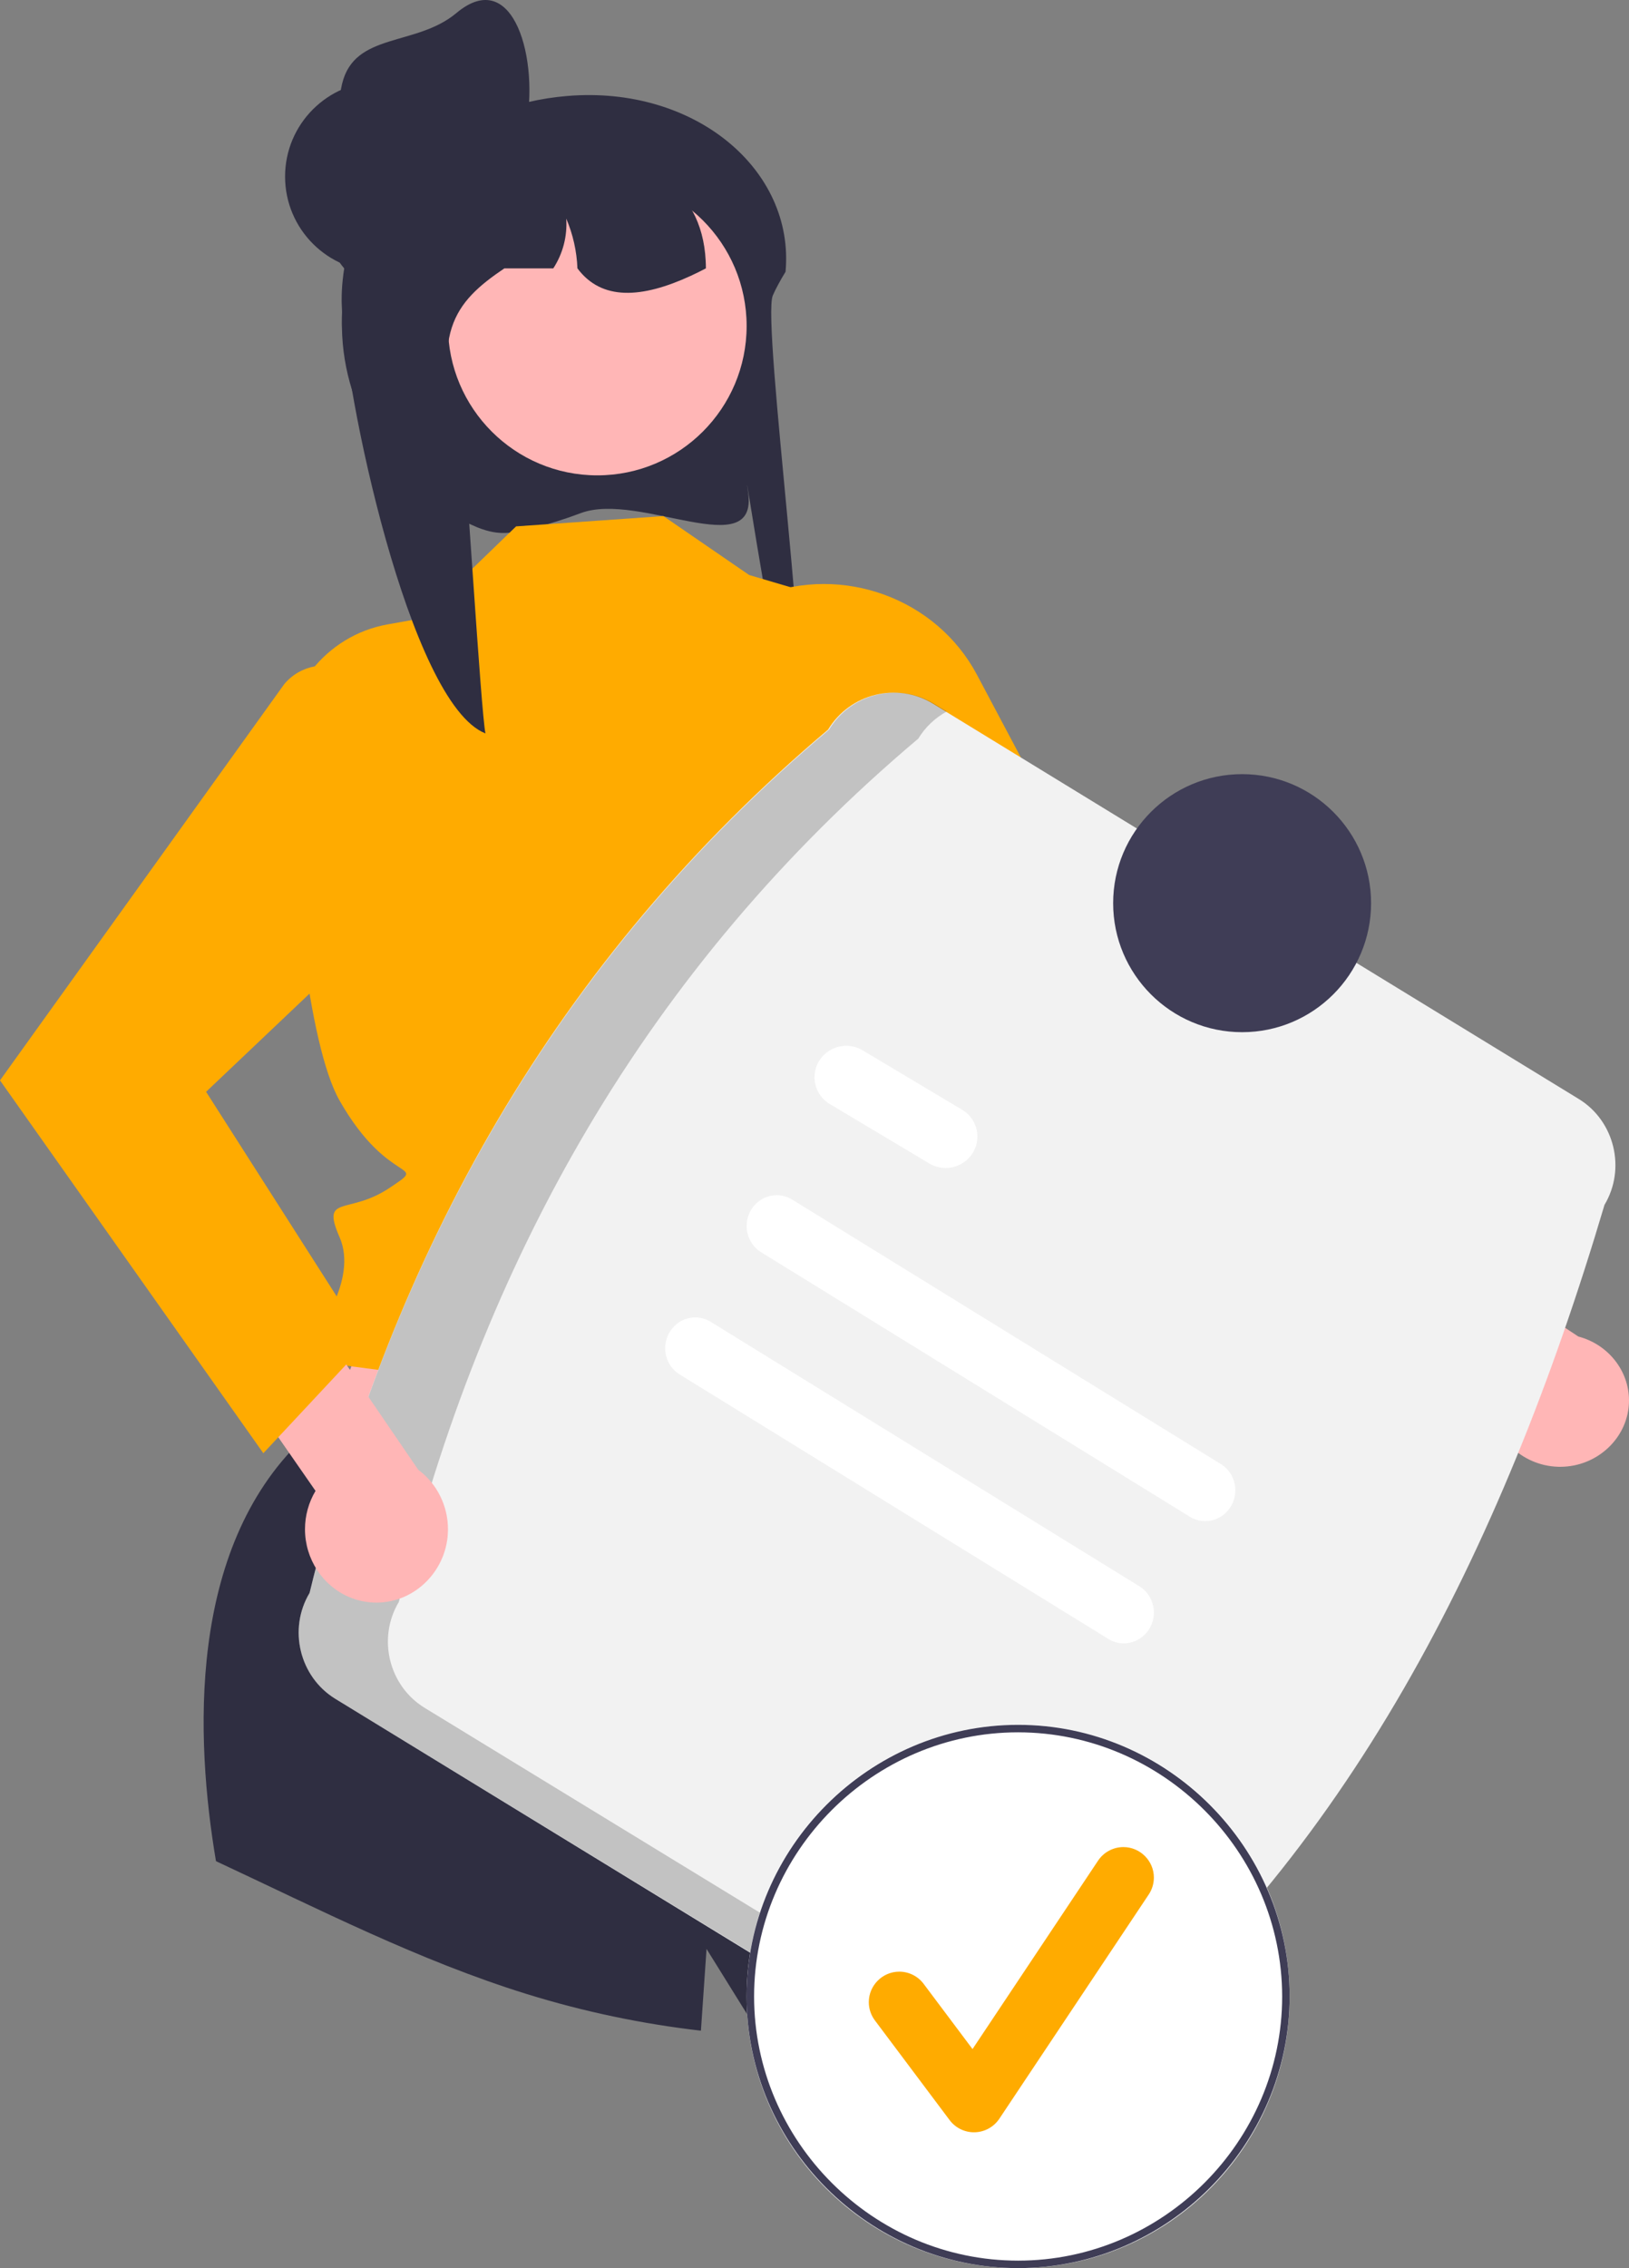 <?xml version="1.0" encoding="UTF-8"?>
<svg width="120px" height="167px" viewBox="0 0 120 167" version="1.1" xmlns="http://www.w3.org/2000/svg" xmlns:xlink="http://www.w3.org/1999/xlink">
    <rect x="0" y="0" width="120" height="167" fill="#808080" stroke="none"/>
    <title>Group 40</title>
    <g id="Page-1" stroke="none" stroke-width="1" fill="none" fill-rule="evenodd">
        <g id="Home-v1.2" transform="translate(-750, -1766)">
            <g id="services" transform="translate(-1127, 867)">
                <g id="service1-copy-5" transform="translate(1842, 842)">
                    <g id="Group-8" transform="translate(0, 33)">
                        <g id="Group-40" transform="translate(35, 24)">
                            <path d="M42.803,37.773 C41.645,38.212 40.462,38.585 39.26,38.889 C37.673,39.275 36.777,39.453 35.245,38.861 C35.192,38.84 35.14,38.82 35.092,38.799 C29.17,36.29 25.275,30.505 25.188,24.091 C25.18,23.984 25.18,23.87 25.18,23.76 C25.179,23.227 25.204,22.694 25.257,22.163 C25.324,21.441 25.44,20.724 25.604,20.017 L25.588,20.014 C24.348,18.75 23.871,17.018 24.029,15.278 C24.249,12.89 25.558,10.73 27.576,9.425 C29.139,8.446 30.901,7.826 32.734,7.611 C33.226,7.554 33.721,7.525 34.216,7.525 L38.871,7.525 C39.832,7.3 40.809,7.147 41.793,7.066 L41.801,7.066 C51.169,6.291 58.556,12.482 57.867,20.014 C57.862,20.022 57.855,20.031 57.85,20.039 C57.65,20.363 57.474,20.67 57.319,20.963 C57.168,21.237 57.041,21.5 56.931,21.749 C56.076,23.674 60.139,53.544 58.681,53.998 C57.852,54.255 54.509,32.028 55.109,36.254 C55.864,41.557 47.119,36.182 42.803,37.773 Z" id="Fill-2" fill="#2F2E41"></path>
                            <polygon id="Fill-3" fill="#FFB6B6" points="57.262 90.875 70 118 21 113.039 31.229 87"></polygon>
                            <path d="M83,146.307 C74.315,149.174 65.162,150.39 56.022,149.891 L52.047,143.498 C52.047,143.498 51.881,145.879 51.633,149.519 C47.282,149.018 42.987,148.116 38.806,146.821 C30.877,144.362 23.444,140.551 15.91,137.037 C14.384,128.014 13.811,114.1 22.248,106 L67.66,114.254 C67.66,114.254 74.947,119.659 72.997,121.595 C71.048,123.529 70.746,123.229 72.027,124.5 C73.308,125.77 76.075,127.468 76.103,128.579 C76.114,129.013 79.22,136.878 83,146.307 Z" id="Fill-4" fill="#2F2E41"></path>
                            <path d="M48.869,38 L38.019,38.757 L31.006,45.536 L28.549,45.975 C24.002,46.786 20.744,50.918 21.016,55.531 C21.521,64.093 22.652,76.886 25.016,81.037 C28.682,87.473 31.71,85.454 28.682,87.473 C25.654,89.492 23.621,87.906 25.016,91.097 C26.411,94.288 23.131,98.382 23.131,98.382 L21.825,99.688 L23.21,100.256 L67.341,106 C67.341,106 63.525,88.838 65.911,84.622 C68.298,80.406 74.084,67.661 68.92,62.675 L63.871,44.9 L55.186,42.338 L48.869,38 Z" id="Fill-5" fill="#FFAB00"></path>
                            <path d="M114.777,107.998 C112.054,107.915 109.861,105.735 109.861,103.111 C109.861,102.797 109.892,102.485 109.954,102.177 L89,88.511 L91.5,82 L116.264,98.407 C118.463,98.984 120,100.922 120,103.117 C120,105.796 117.711,108 114.93,108 C114.879,108 114.828,107.999 114.777,107.998 Z" id="Fill-6" fill="#FFB6B6"></path>
                            <path d="M56.061,43.868 L53,45.058 L69.327,76.374 L103.128,99 L108,90.913 L82.271,69.088 L71.97,49.687 C68.983,44.061 62.069,41.531 56.061,43.868 Z" id="Fill-7" fill="#FFAB00"></path>
                            <path d="M44,13 C50.071,13 55,17.929 55,24 C55,30.071 50.071,35 44,35 C37.929,35 33,30.071 33,24 C33,17.929 37.929,13 44,13 Z" id="Fill-8" fill="#FFB6B6"></path>
                            <path d="M52,19.759 C51.82,19.856 51.642,19.946 51.461,20.035 C51.273,20.126 51.085,20.218 50.895,20.305 C47.275,21.974 44.325,22.16 42.536,19.759 C42.487,18.497 42.208,17.254 41.712,16.095 C41.8,17.39 41.464,18.679 40.758,19.759 L37.155,19.759 C33.444,22.265 31.539,24.566 34.115,32.79 C34.283,33.33 35.433,52.524 35.761,54 C30.144,51.808 25.298,28.539 25.175,22.407 C25.168,22.308 25.168,22.203 25.168,22.101 C25.166,21.61 25.192,21.119 25.243,20.631 C25.309,19.964 25.423,19.303 25.584,18.654 L25.569,18.651 C24.411,17.525 23.842,15.905 24.038,14.288 C24.98,13.033 26.146,11.97 27.475,11.153 C28.684,10.558 29.944,10.077 31.239,9.716 C31.271,9.709 31.299,9.701 31.331,9.693 C31.728,9.583 32.133,9.484 32.539,9.398 C33.376,9.219 34.221,9.089 35.072,9.008 C35.135,9.005 35.195,9 35.25,9 C35.591,9 35.925,9.094 36.218,9.27 C36.22,9.27 36.22,9.273 36.225,9.273 C36.796,9.62 37.149,10.247 37.155,10.924 L41.168,10.924 C41.316,10.924 41.464,10.929 41.612,10.937 C47.202,11.163 51.694,13.595 51.983,19.183 C51.995,19.377 52,19.566 52,19.759 Z" id="Fill-9" fill="#2F2E41"></path>
                            <path d="M28,6 C31.863,6 35,9.137 35,13 C35,16.863 31.863,20 28,20 C24.137,20 21,16.863 21,13 C21,9.137 24.137,6 28,6 Z" id="Fill-10" fill="#2F2E41"></path>
                            <path d="M38.713,9.579 C37.922,13.429 34.022,15.731 30.291,14.789 C26.584,13.854 24.287,9.962 25.201,6.168 C26.121,2.349 30.649,3.45 33.623,0.958 C37.829,-2.567 39.779,4.388 38.713,9.579 Z" id="Fill-11" fill="#2F2E41"></path>
                            <path d="M22.805,117.287 C28.903,92.191 40.988,70.622 61.001,53.722 C62.603,51.063 66.087,50.201 68.726,51.812 L116.302,80.919 C118.938,82.535 119.791,86.051 118.195,88.713 C110.557,114.464 99.116,136.808 79.999,152.278 C78.397,154.937 74.913,155.799 72.274,154.188 L24.698,125.082 C22.063,123.465 21.209,119.95 22.805,117.287 Z" id="Fill-12" fill="#F2F2F2"></path>
                            <path d="M31.277,125.746 C28.637,124.13 27.782,120.614 29.38,117.951 C35.49,92.855 47.596,71.285 67.644,54.385 C68.158,53.543 68.883,52.853 69.747,52.385 L68.809,51.812 C66.165,50.201 62.675,51.063 61.07,53.722 C41.021,70.622 28.916,92.193 22.806,117.288 C21.207,119.951 22.063,123.467 24.703,125.084 L72.363,154.191 C74.088,155.236 76.243,155.271 78,154.281 L31.277,125.746 Z" id="Fill-13" fill-opacity="0.2" fill="#000000"></path>
                            <path d="M87.652,111.679 L56.068,92.202 C55.406,91.793 55,91.056 55,90.264 C55,89.022 55.999,88 57.213,88 C57.614,88 58.008,88.112 58.352,88.323 L89.936,107.8 C90.596,108.21 91,108.945 91,109.736 C91,110.978 90.001,112 88.788,112 C88.388,112 87.995,111.889 87.652,111.679 L87.652,111.679 Z" id="Fill-14" fill="#FFFFFF"></path>
                            <path d="M68.467,85.672 L61.136,81.296 C60.432,80.879 60,80.125 60,79.312 C60,78.044 61.054,77 62.334,77 C62.756,77 63.17,77.114 63.533,77.328 L63.545,77.336 L70.876,81.711 C71.573,82.13 72,82.881 72,83.688 C72,84.956 70.946,86 69.666,86 C69.243,86 68.829,85.887 68.467,85.672 Z" id="Fill-15" fill="#FFFFFF"></path>
                            <path d="M81.652,120.679 L50.071,101.204 C49.407,100.795 49,100.057 49,99.264 C49,98.022 49.999,97 51.212,97 C51.613,97 52.006,97.111 52.35,97.323 L52.355,97.325 L83.936,116.8 C84.596,117.21 85,117.946 85,118.736 C85,119.978 84.001,121 82.788,121 C82.388,121 81.995,120.889 81.652,120.679 Z" id="Fill-16" fill="#FFFFFF"></path>
                            <path d="M91.5,57 C96.743,57 101,61.257 101,66.5 C101,71.743 96.743,76 91.5,76 C86.257,76 82,71.743 82,66.5 C82,61.257 86.257,57 91.5,57 Z" id="Fill-17" fill="#3F3D56"></path>
                            <path d="M75,127 C86.038,127 95,135.962 95,147 C95,158.038 86.038,167 75,167 C63.962,167 55,158.038 55,147 C55,135.962 63.962,127 75,127 Z" id="Fill-18" fill="#FFFFFF"></path>
                            <path d="M75,167 C64.028,167 55,157.972 55,147 C55,136.028 64.028,127 75,127 C85.972,127 95,136.028 95,147 C94.988,157.967 85.967,166.988 75,167 Z M75,127.55 C64.33,127.55 55.55,136.33 55.55,147 C55.55,157.67 64.33,166.45 75,166.45 C85.67,166.45 94.45,157.67 94.45,147 C94.45,147 94.45,147 94.45,147 C94.438,136.335 85.665,127.562 75,127.55 Z" id="Fill-19" fill="#3F3D56"></path>
                            <path d="M71.749,157 C71.043,157 70.377,156.667 69.953,156.102 L64.45,148.764 C64.158,148.375 64,147.902 64,147.416 C64,146.185 65.013,145.172 66.244,145.172 C66.95,145.172 67.617,145.505 68.04,146.071 L71.641,150.872 L80.889,136.999 C81.305,136.375 82.006,136 82.756,136 C83.987,136 85,137.013 85,138.244 C85,138.687 84.869,139.12 84.623,139.489 L73.616,156.001 C73.212,156.606 72.538,156.979 71.811,156.999 C71.79,157 71.769,157 71.749,157 Z" id="Fill-20" fill="#FFAB00"></path>
                            <path d="M25.742,117.6 C23.765,116.77 22.467,114.787 22.467,112.597 C22.467,111.601 22.735,110.624 23.243,109.774 L8,87.814 L12.89,82 L30.808,108.217 C32.183,109.231 33,110.865 33,112.601 C33,115.563 30.622,118 27.732,118 C27.049,118 26.374,117.864 25.742,117.6 Z" id="Fill-38" fill="#FFB6B6"></path>
                            <path d="M25.82,49.523 C24.207,48.578 22.124,48.943 20.933,50.38 L0,79.548 L19.399,107 L26.99,98.877 L15.182,80.389 L30.875,65.502 C33.533,59.701 31.336,52.757 25.82,49.523 Z" id="Fill-39" fill="#FFAB00"></path>
                        </g>
                    </g>
                </g>
            </g>
        </g>
    </g>
</svg>